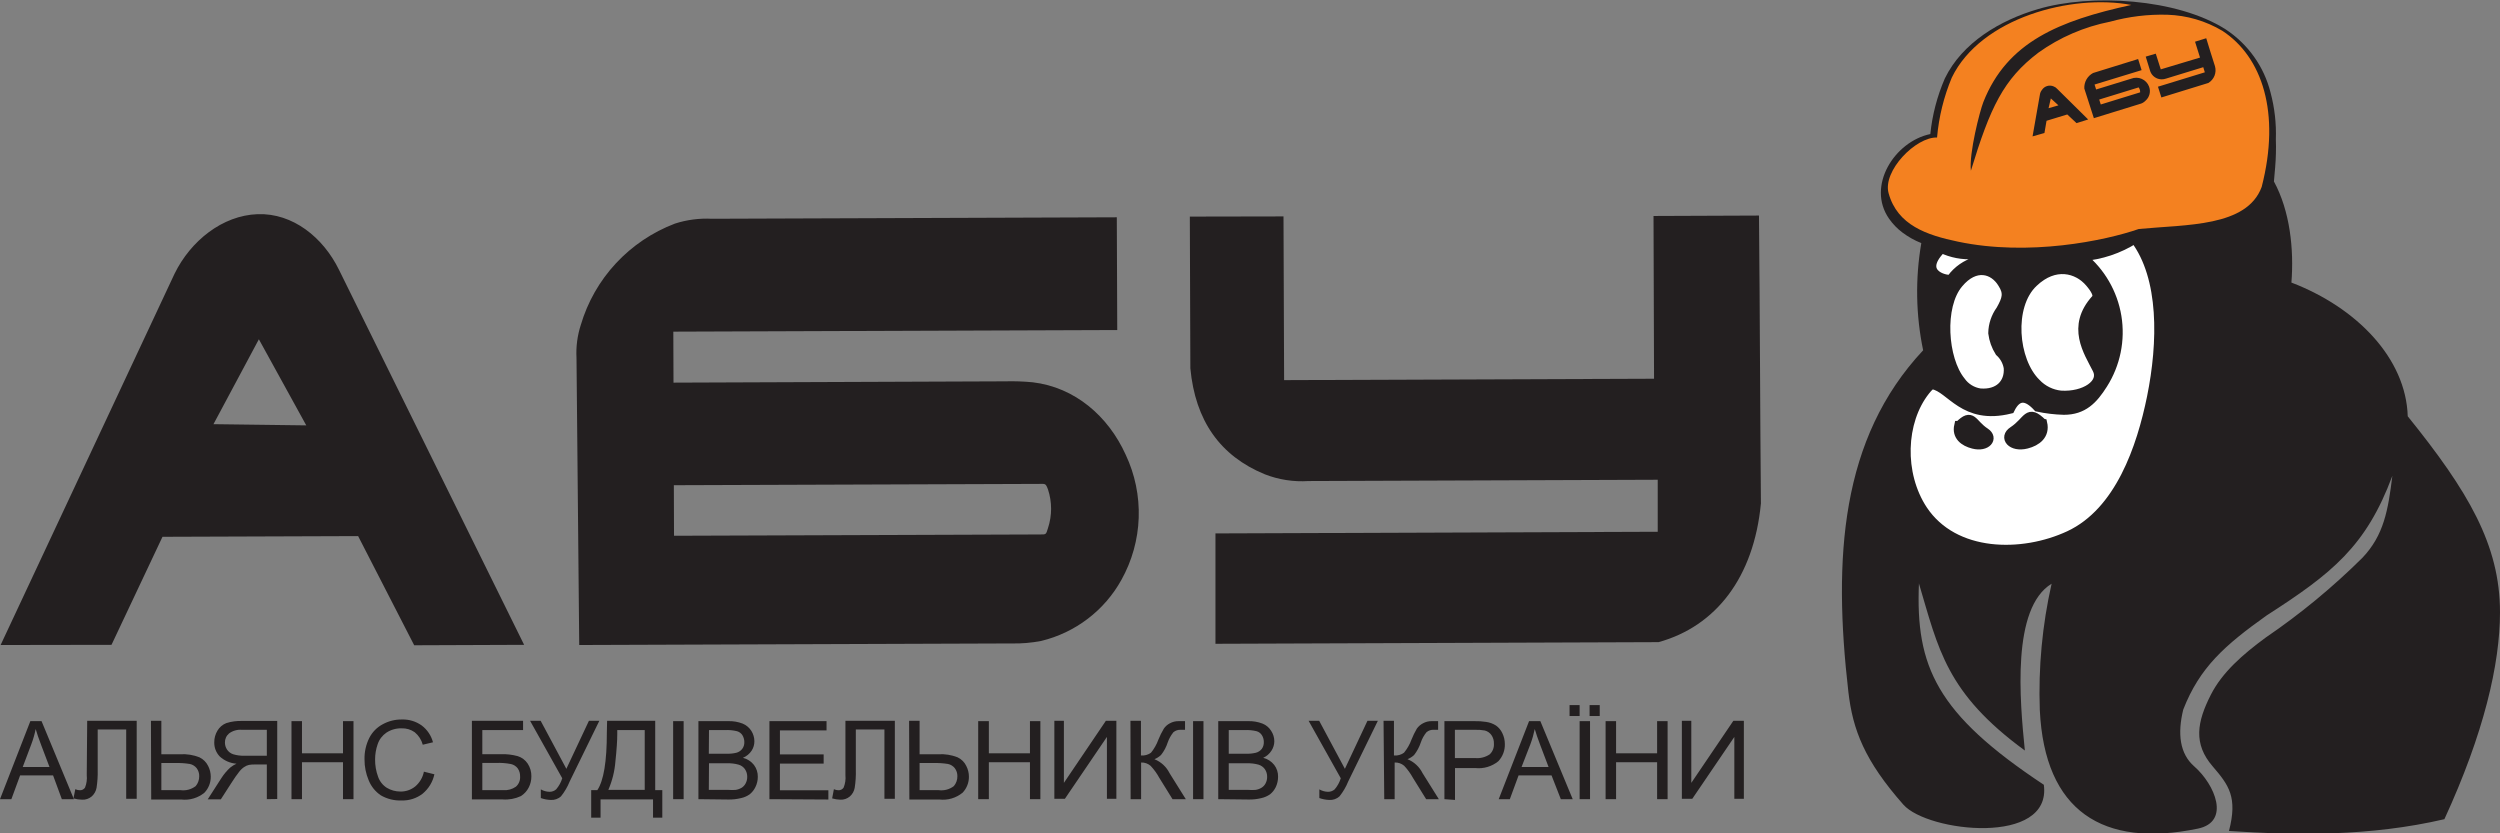 <svg width="180" height="60" viewBox="0 0 180 60" fill="none" xmlns="http://www.w3.org/2000/svg">
<rect x="0" y="0" width="180" height="60" fill="#808080" stroke="none"/>
<g clip-path="url(#clip0)">
<path fill-rule="evenodd" clip-rule="evenodd" d="M92.412 15.582L92.456 27.369L119.091 27.269L119.053 15.551L126.647 15.52C126.717 22.718 126.723 29.048 126.786 36.246C126.276 41.584 123.537 45.092 119.419 46.234L87.513 46.353V38.406L119.356 38.287V34.542L94.213 34.635C93.14 34.705 92.064 34.539 91.064 34.148C87.844 32.825 86.058 30.282 85.706 26.52L85.668 15.595L92.412 15.582ZM48.517 34.935L74.825 34.841C75.259 34.841 75.284 34.785 75.454 35.235C75.754 36.141 75.754 37.119 75.454 38.025C75.31 38.493 75.329 38.481 74.888 38.481L48.529 38.575L48.517 34.935ZM48.479 23.879L80.442 23.76L80.41 15.645L51.256 15.751C50.354 15.704 49.451 15.823 48.592 16.1C46.972 16.718 45.518 17.697 44.343 18.963C43.168 20.229 42.303 21.747 41.817 23.398C41.569 24.164 41.465 24.968 41.508 25.77L41.704 46.441L72.816 46.328C73.538 46.346 74.26 46.285 74.97 46.147C76.187 45.851 77.33 45.307 78.324 44.549C79.318 43.791 80.142 42.837 80.744 41.746C81.507 40.376 81.933 38.846 81.987 37.282C82.04 35.717 81.72 34.162 81.052 32.744C79.793 29.959 77.394 27.887 74.359 27.525C73.698 27.461 73.033 27.438 72.369 27.456L48.492 27.55L48.479 23.879ZM8.028 46.428L11.699 38.65L25.785 38.599L29.822 46.459L37.737 46.428C33.3 37.447 28.856 28.445 24.406 19.422C23.267 17.099 21.088 15.332 18.55 15.42C16.013 15.507 13.721 17.349 12.568 19.709L0.044 46.441L8.028 46.428ZM15.37 30.54L18.639 24.428L22.051 30.627L15.37 30.54Z" fill="#231F20"/>
<path fill-rule="evenodd" clip-rule="evenodd" d="M138.164 41.983C137.912 48.001 139.424 51.385 147.156 56.504C147.748 60.918 138.8 59.925 137.043 57.934C134.254 54.775 133.398 52.552 133.083 49.818C131.974 40.179 132.516 31.576 138.466 25.221C137.939 22.68 137.894 20.063 138.334 17.505C137.847 17.31 137.387 17.052 136.968 16.737C136.598 16.458 136.275 16.123 136.011 15.745C134.374 13.397 136.407 10.188 138.983 9.651C139.124 8.273 139.477 6.923 140.028 5.65C141.287 3.053 144.033 1.448 146.734 0.656C150.556 -0.474 156.727 -0.119 160.241 2.11C161.855 3.171 163.009 4.792 163.477 6.655C163.772 7.754 163.901 8.89 163.861 10.026C163.885 10.703 163.868 11.38 163.811 12.055C163.78 12.386 163.748 12.723 163.723 13.066C164.881 15.195 165.171 17.948 164.982 20.345C169.68 22.143 173.231 25.796 173.357 29.972C177.714 35.372 179.994 39.224 180 44.075C180 47.82 178.835 52.815 175.995 58.982C170.624 60.231 165.322 60.144 160.486 59.831C161.116 57.403 160.486 56.541 159.315 55.181C157.905 53.551 158.182 51.99 159.177 50.03C160.001 48.407 161.469 47.127 163.131 45.904C165.625 44.205 167.956 42.282 170.095 40.16C171.638 38.537 171.946 36.733 172.249 34.261C170.36 39.336 167.91 41.284 163.207 44.306C160.184 46.459 158.377 48.051 157.193 51.092C156.771 52.821 156.935 54.269 157.993 55.187C159.473 56.485 160.619 59.176 158.238 59.663C151.413 61.068 147.213 58.414 146.866 51.123C146.756 48.067 147.042 45.01 147.716 42.027C144.826 43.787 145.424 50.417 145.79 54.038C140.122 49.893 139.568 46.728 138.164 42.014" fill="#231F20"/>
<path fill-rule="evenodd" clip-rule="evenodd" d="M139.468 9.901C139.597 8.416 139.956 6.959 140.532 5.581C142.622 1.28 149.165 -0.456 153.453 0.356C148.264 1.492 144.511 3.015 142.799 7.354C142.553 7.978 141.76 11.037 141.904 12.292C143.296 7.729 144.241 5.706 146.766 3.789C148.305 2.688 150.066 1.927 151.929 1.561C153.269 1.192 154.657 1.023 156.047 1.061C157.448 1.105 158.814 1.505 160.014 2.222C162.873 4.095 164.22 8.109 162.841 13.46C161.771 16.35 157.42 16.157 153.994 16.487C151.564 17.33 146.079 18.473 140.973 17.399C138.731 16.931 136.609 16.213 135.979 13.909C135.538 12.311 137.931 9.851 139.468 9.901ZM147.2 9.576L147.351 8.696L148.844 8.241L149.511 8.865L150.348 8.603L148.119 6.399C148.051 6.321 147.965 6.261 147.868 6.224C147.719 6.157 147.55 6.146 147.394 6.194C147.238 6.241 147.104 6.342 147.017 6.48C146.939 6.575 146.889 6.689 146.873 6.811L146.344 9.82L147.2 9.576ZM147.496 7.791L148.208 7.585L147.66 7.086L147.496 7.791ZM151.142 7.167L151.255 7.523L154.089 6.649C154.098 6.521 154.06 6.394 153.982 6.293L151.142 7.167ZM150.808 6.087L154.196 5.05L153.944 4.251L150.701 5.256C150.5 5.364 150.334 5.526 150.222 5.724C150.111 5.922 150.058 6.148 150.071 6.374L150.758 8.509L154.051 7.491C154.215 7.454 154.364 7.37 154.479 7.248C154.621 7.124 154.721 6.96 154.766 6.778C154.811 6.596 154.799 6.405 154.731 6.23C154.685 6.108 154.615 5.996 154.525 5.902C154.434 5.807 154.326 5.731 154.205 5.679C154.085 5.626 153.955 5.598 153.824 5.597C153.692 5.595 153.562 5.619 153.44 5.668L150.921 6.443L150.808 6.087ZM155.216 3.864L154.492 4.077L154.819 5.138C154.879 5.302 154.987 5.445 155.13 5.547C155.272 5.65 155.443 5.707 155.619 5.712C155.737 5.716 155.855 5.697 155.965 5.656L158.635 4.838L158.748 5.207L155.373 6.243L155.619 7.017L159 5.974C159.202 5.853 159.358 5.67 159.445 5.452C159.531 5.234 159.543 4.995 159.479 4.77C159.252 4.07 159.063 3.452 158.849 2.753L158.043 3.003L158.402 4.145L155.575 4.994L155.216 3.864Z" fill="#F48120"/>
<path fill-rule="evenodd" clip-rule="evenodd" d="M144.171 20.414C143.542 19.365 142.213 18.985 141.023 20.414C139.638 22.044 139.902 25.864 141.187 27.444C141.345 27.67 141.549 27.862 141.785 28.008C142.021 28.154 142.284 28.251 142.559 28.293C143.901 28.405 144.675 27.606 144.593 26.482C144.52 26.041 144.298 25.639 143.964 25.34C143.705 24.928 143.54 24.466 143.479 23.985C143.489 23.386 143.685 22.804 144.039 22.318C144.537 21.525 144.669 21.07 144.209 20.445" fill="white"/>
<path d="M144.171 20.414C143.542 19.365 142.213 18.985 141.023 20.414C139.638 22.044 139.902 25.864 141.187 27.444C141.345 27.67 141.549 27.862 141.785 28.008C142.021 28.154 142.284 28.251 142.559 28.293C143.901 28.405 144.675 27.606 144.593 26.482C144.52 26.041 144.298 25.639 143.964 25.34C143.705 24.928 143.54 24.466 143.479 23.985C143.489 23.386 143.685 22.804 144.039 22.318C144.499 21.507 144.606 21.095 144.171 20.414Z" stroke="#231F20" stroke-width="0.65" stroke-miterlimit="22.93"/>
<path fill-rule="evenodd" clip-rule="evenodd" d="M140.494 20.058C140.935 19.456 141.567 19.016 142.289 18.81C142.629 18.71 142.584 18.373 142.093 18.335C141.304 18.387 140.515 18.236 139.801 17.898C137.862 19.821 140.494 20.252 140.494 20.033" fill="white"/>
<path d="M140.494 20.058C140.935 19.456 141.567 19.016 142.289 18.81C142.629 18.71 142.584 18.373 142.093 18.335C141.304 18.387 140.515 18.236 139.801 17.898C137.862 19.846 140.494 20.277 140.494 20.058Z" stroke="#231F20" stroke-width="0.65" stroke-miterlimit="22.93"/>
<path fill-rule="evenodd" clip-rule="evenodd" d="M150.455 20.352C149.58 19.322 147.937 18.885 146.407 20.352C144.631 22.025 144.965 25.97 146.614 27.581C147.076 28.07 147.7 28.378 148.371 28.449C150.09 28.561 151.52 27.612 150.978 26.576C150.348 25.327 149.089 23.517 150.896 21.525C151.129 21.269 150.84 20.801 150.455 20.352Z" fill="white"/>
<path d="M150.455 20.352C149.58 19.322 147.937 18.885 146.407 20.352C144.631 22.025 144.965 25.97 146.614 27.581C147.076 28.07 147.7 28.378 148.371 28.449C150.09 28.561 151.52 27.612 150.978 26.576C150.348 25.327 149.089 23.517 150.896 21.525C151.129 21.269 150.84 20.801 150.455 20.352Z" stroke="#231F20" stroke-width="0.65" stroke-miterlimit="22.93"/>
<path fill-rule="evenodd" clip-rule="evenodd" d="M149.908 18.479C151.247 19.564 152.14 21.097 152.418 22.79C152.696 24.482 152.341 26.217 151.419 27.668C150.72 28.773 149.996 29.541 148.598 29.541C147.963 29.524 147.33 29.449 146.709 29.316C145.978 28.517 145.28 28.343 144.732 29.46C141.382 30.29 140.444 27.93 139.159 27.706C139.008 27.706 138.876 27.831 138.636 28.13C136.873 30.353 136.747 34.117 138.454 36.708C140.708 40.092 145.607 40.117 148.982 38.543C152.615 36.845 154.171 32.207 154.907 28.605C155.707 24.653 155.801 19.99 153.705 17.212C152.557 17.936 151.246 18.365 149.889 18.46L149.908 18.479ZM147.055 30.446C147.25 31.295 146.633 31.77 145.897 31.957C144.82 32.232 144.196 31.476 144.921 31.008C146.041 30.29 145.978 29.373 147.055 30.446ZM141.035 30.615C141.999 29.654 141.942 30.471 142.925 31.114C143.554 31.533 143.019 32.213 142.056 31.963C141.394 31.795 140.84 31.377 141.017 30.615" fill="white"/>
<path d="M149.908 18.479C151.247 19.564 152.14 21.097 152.418 22.79C152.696 24.482 152.341 26.217 151.419 27.668C150.72 28.773 149.996 29.541 148.598 29.541C147.963 29.524 147.33 29.449 146.709 29.316C145.978 28.517 145.28 28.343 144.732 29.46C141.382 30.29 140.444 27.93 139.159 27.706C139.008 27.706 138.876 27.831 138.636 28.13C136.873 30.353 136.747 34.117 138.454 36.708C140.708 40.092 145.607 40.117 148.982 38.543C152.615 36.845 154.171 32.207 154.907 28.605C155.707 24.653 155.801 19.99 153.705 17.212C152.564 17.939 151.26 18.375 149.908 18.479V18.479ZM147.074 30.465C147.269 31.314 146.652 31.789 145.916 31.976C144.839 32.251 144.215 31.495 144.939 31.027C146.035 30.309 145.972 29.391 147.049 30.459L147.074 30.465ZM141.054 30.634C142.018 29.672 141.961 30.49 142.943 31.133C143.573 31.551 143.038 32.232 142.074 31.982C141.407 31.814 140.853 31.395 141.029 30.634H141.054Z" stroke="#231F20" stroke-width="0.65" stroke-miterlimit="22.93"/>
<path d="M0 57.54L2.185 51.922H2.991L5.321 57.54H4.452L3.822 55.83H1.448L0.819 57.54H0ZM1.637 55.224H3.564L2.972 53.663C2.789 53.189 2.657 52.796 2.569 52.49C2.496 52.858 2.393 53.219 2.261 53.57L1.637 55.224Z" fill="#231F20"/>
<path d="M6.278 51.897H9.842V57.515H9.086V52.521H7.034V55.424C7.046 55.858 7.018 56.293 6.952 56.722C6.908 56.964 6.784 57.184 6.599 57.347C6.41 57.506 6.167 57.589 5.919 57.578C5.706 57.575 5.494 57.543 5.289 57.484L5.422 56.822C5.521 56.867 5.628 56.893 5.736 56.897C5.811 56.902 5.886 56.888 5.954 56.855C6.021 56.822 6.079 56.772 6.12 56.71C6.235 56.425 6.278 56.116 6.246 55.811L6.278 51.897Z" fill="#231F20"/>
<path d="M10.868 51.897H11.618V54.306H12.978C13.448 54.278 13.919 54.353 14.357 54.525C14.632 54.657 14.854 54.877 14.986 55.149C15.11 55.389 15.175 55.654 15.175 55.923C15.179 56.35 15.017 56.761 14.722 57.072C14.491 57.262 14.223 57.404 13.935 57.489C13.648 57.574 13.345 57.599 13.047 57.565H10.887L10.868 51.897ZM11.618 56.891H12.997C13.19 56.917 13.386 56.904 13.574 56.854C13.762 56.803 13.938 56.716 14.092 56.598C14.258 56.397 14.348 56.145 14.344 55.886C14.349 55.68 14.285 55.478 14.162 55.312C14.039 55.156 13.865 55.047 13.67 55.006C13.327 54.951 12.979 54.928 12.631 54.937H11.618V56.891Z" fill="#231F20"/>
<path d="M19.212 57.54V55.043H18.343C18.201 55.04 18.06 55.05 17.921 55.074C17.799 55.103 17.684 55.154 17.581 55.224C17.432 55.327 17.303 55.454 17.197 55.599C17.052 55.78 16.875 56.036 16.655 56.379L15.899 57.553H14.955L15.943 56.017C16.12 55.742 16.332 55.49 16.573 55.268C16.711 55.155 16.863 55.06 17.026 54.987C16.575 54.953 16.149 54.768 15.818 54.463C15.559 54.189 15.418 53.826 15.427 53.451C15.423 53.152 15.504 52.858 15.66 52.602C15.803 52.358 16.025 52.169 16.29 52.065C16.662 51.947 17.052 51.895 17.442 51.909H19.961V57.528L19.212 57.54ZM19.212 52.546H17.411C17.082 52.519 16.755 52.612 16.491 52.808C16.396 52.889 16.319 52.989 16.268 53.103C16.217 53.216 16.192 53.34 16.195 53.464C16.195 53.643 16.247 53.819 16.346 53.969C16.451 54.127 16.607 54.246 16.787 54.306C17.048 54.385 17.32 54.421 17.593 54.413H19.212V52.546Z" fill="#231F20"/>
<path d="M20.987 57.54V51.922H21.743V54.238H24.696V51.922H25.452V57.54H24.696V54.881H21.743V57.54H20.987Z" fill="#231F20"/>
<path d="M30.521 55.561L31.276 55.749C31.159 56.299 30.857 56.794 30.42 57.153C29.991 57.48 29.462 57.65 28.921 57.634C28.396 57.656 27.876 57.528 27.422 57.266C27.028 57.001 26.723 56.624 26.547 56.186C26.344 55.708 26.241 55.194 26.245 54.675C26.233 54.143 26.349 53.617 26.585 53.139C26.797 52.717 27.136 52.37 27.555 52.147C27.977 51.915 28.452 51.797 28.934 51.803C29.445 51.786 29.948 51.937 30.363 52.234C30.763 52.536 31.049 52.963 31.175 53.445L30.439 53.62C30.345 53.268 30.142 52.953 29.859 52.721C29.585 52.526 29.253 52.427 28.915 52.44C28.526 52.43 28.143 52.539 27.819 52.752C27.523 52.955 27.301 53.249 27.19 53.589C27.069 53.938 27.007 54.305 27.007 54.675C27.002 55.1 27.074 55.523 27.221 55.923C27.334 56.253 27.556 56.534 27.851 56.722C28.143 56.897 28.479 56.99 28.82 56.991C29.209 57 29.588 56.871 29.891 56.629C30.217 56.354 30.439 55.978 30.521 55.561Z" fill="#231F20"/>
<path d="M33.977 51.897H37.661V52.565H34.727V54.3H36.087C36.491 54.289 36.894 54.337 37.283 54.444C37.575 54.537 37.826 54.727 37.995 54.981C38.174 55.253 38.266 55.573 38.259 55.898C38.261 56.176 38.196 56.45 38.07 56.697C37.941 56.954 37.743 57.17 37.497 57.322C37.093 57.51 36.646 57.592 36.2 57.559H33.977V51.897ZM34.727 56.891H36.232C36.556 56.917 36.879 56.828 37.145 56.641C37.249 56.55 37.331 56.436 37.383 56.308C37.436 56.18 37.457 56.042 37.447 55.905C37.454 55.698 37.395 55.495 37.277 55.324C37.158 55.166 36.986 55.055 36.792 55.012C36.444 54.944 36.089 54.917 35.734 54.931H34.727V56.891Z" fill="#231F20"/>
<path d="M38.165 51.897H38.927L40.778 55.355L42.403 51.897H43.152L41.017 56.267C40.861 56.653 40.649 57.015 40.388 57.341C40.288 57.43 40.172 57.499 40.045 57.543C39.919 57.587 39.785 57.605 39.651 57.596C39.408 57.588 39.168 57.541 38.939 57.459V56.835C39.131 56.946 39.347 57.006 39.569 57.01C39.743 57.011 39.911 56.949 40.041 56.835C40.242 56.601 40.392 56.329 40.482 56.036L38.165 51.897Z" fill="#231F20"/>
<path d="M43.712 51.897H47.175V56.891H47.686V58.87H47.018V57.559H43.24V58.87H42.566V56.891H43.007C43.467 56.204 43.693 54.825 43.693 52.74L43.712 51.897ZM46.42 52.565H44.443V52.852C44.443 53.331 44.399 53.986 44.31 54.818C44.255 55.526 44.083 56.22 43.8 56.872H46.42V52.565Z" fill="#231F20"/>
<path d="M48.466 57.54V51.922H49.222V57.54H48.466Z" fill="#231F20"/>
<path d="M50.286 57.54V51.922H52.421C52.777 51.91 53.133 51.97 53.466 52.097C53.725 52.203 53.945 52.386 54.096 52.621C54.237 52.844 54.313 53.101 54.316 53.364C54.319 53.605 54.251 53.841 54.121 54.044C53.968 54.276 53.748 54.456 53.491 54.562C53.806 54.641 54.085 54.821 54.285 55.074C54.47 55.321 54.568 55.622 54.562 55.93C54.563 56.185 54.505 56.437 54.392 56.666C54.295 56.87 54.153 57.049 53.976 57.191C53.788 57.325 53.573 57.418 53.346 57.465C53.046 57.539 52.737 57.572 52.427 57.565L50.286 57.54ZM51.035 54.269H52.295C52.536 54.278 52.778 54.255 53.013 54.2C53.183 54.157 53.334 54.058 53.441 53.919C53.546 53.779 53.599 53.607 53.592 53.432C53.593 53.257 53.545 53.084 53.453 52.933C53.363 52.793 53.224 52.691 53.063 52.646C52.781 52.578 52.49 52.551 52.2 52.565H51.048L51.035 54.269ZM51.035 56.872H52.452C52.624 56.886 52.797 56.886 52.969 56.872C53.122 56.848 53.27 56.795 53.403 56.716C53.523 56.639 53.621 56.531 53.686 56.404C53.764 56.258 53.803 56.095 53.8 55.93C53.804 55.734 53.746 55.542 53.636 55.38C53.527 55.224 53.367 55.109 53.183 55.056C52.912 54.98 52.632 54.947 52.352 54.956H51.048L51.035 56.872Z" fill="#231F20"/>
<path d="M55.399 57.54V51.922H59.511V52.59H56.155V54.319H59.303V54.981H56.155V56.897H59.643V57.565L55.399 57.54Z" fill="#231F20"/>
<path d="M60.871 51.897H64.429V57.515H63.679V52.521H61.62V55.424C61.633 55.858 61.605 56.293 61.538 56.722C61.497 56.965 61.372 57.185 61.186 57.347C60.997 57.506 60.754 57.589 60.506 57.578C60.305 57.572 60.106 57.541 59.914 57.484L60.04 56.822C60.139 56.867 60.246 56.892 60.355 56.897C60.43 56.902 60.505 56.888 60.572 56.855C60.639 56.822 60.697 56.772 60.739 56.71C60.857 56.426 60.902 56.117 60.871 55.811V51.897Z" fill="#231F20"/>
<path d="M65.455 51.897H66.211V54.306H67.564C68.035 54.278 68.506 54.353 68.944 54.525C69.22 54.655 69.442 54.875 69.573 55.149C69.697 55.389 69.762 55.654 69.762 55.923C69.766 56.35 69.603 56.761 69.309 57.072C69.078 57.262 68.81 57.404 68.522 57.489C68.234 57.574 67.932 57.599 67.634 57.565H65.474L65.455 51.897ZM66.211 56.891H67.583C67.776 56.917 67.973 56.904 68.161 56.854C68.349 56.803 68.525 56.716 68.679 56.598C68.847 56.399 68.937 56.146 68.931 55.886C68.936 55.68 68.872 55.478 68.748 55.312C68.626 55.156 68.452 55.047 68.257 55.006C67.914 54.951 67.566 54.928 67.218 54.937H66.211V56.891Z" fill="#231F20"/>
<path d="M70.43 57.54V51.922H71.198V54.238H74.157V51.922H74.907V57.54H74.157V54.881H71.198V57.54H70.43Z" fill="#231F20"/>
<path d="M75.914 51.897H76.6V56.367L79.623 51.897H80.379V57.515H79.698V53.058L76.67 57.515H75.914V51.897Z" fill="#231F20"/>
<path d="M81.392 51.897H82.148V54.394C82.406 54.419 82.664 54.347 82.872 54.194C83.103 53.91 83.284 53.589 83.407 53.245C83.517 52.974 83.647 52.711 83.798 52.459C83.908 52.298 84.058 52.167 84.232 52.078C84.425 51.972 84.642 51.918 84.862 51.922H85.322V52.546H85.019C84.825 52.533 84.633 52.596 84.484 52.721C84.307 52.942 84.168 53.191 84.075 53.458C83.97 53.786 83.806 54.093 83.59 54.363C83.453 54.491 83.293 54.592 83.118 54.662C83.594 54.853 83.981 55.211 84.207 55.667L85.378 57.54H84.421L83.47 56.005C83.299 55.69 83.088 55.398 82.841 55.137C82.652 54.975 82.409 54.89 82.16 54.9V57.54H81.405L81.392 51.897Z" fill="#231F20"/>
<path d="M85.901 57.54V51.922H86.65V57.54H85.901Z" fill="#231F20"/>
<path d="M87.714 57.54V51.922H89.849C90.206 51.91 90.561 51.969 90.894 52.096C91.156 52.199 91.376 52.383 91.524 52.621C91.67 52.842 91.749 53.1 91.751 53.364C91.751 53.605 91.681 53.842 91.549 54.044C91.406 54.272 91.198 54.453 90.951 54.562C91.265 54.641 91.545 54.821 91.744 55.074C91.932 55.32 92.03 55.621 92.021 55.93C92.022 56.184 91.966 56.436 91.858 56.666C91.761 56.87 91.619 57.049 91.442 57.191C91.252 57.323 91.038 57.416 90.812 57.465C90.514 57.539 90.207 57.572 89.899 57.565L87.714 57.54ZM88.47 54.269H89.698C89.939 54.278 90.18 54.255 90.415 54.2C90.588 54.157 90.741 54.058 90.85 53.919C90.95 53.777 91.001 53.606 90.995 53.432C90.999 53.256 90.951 53.083 90.856 52.933C90.769 52.793 90.632 52.691 90.472 52.646C90.19 52.579 89.9 52.551 89.61 52.565H88.47V54.269ZM88.47 56.872H89.887C90.056 56.886 90.227 56.886 90.397 56.872C90.551 56.85 90.699 56.797 90.831 56.716C90.955 56.641 91.055 56.533 91.121 56.404C91.198 56.258 91.237 56.095 91.234 55.93C91.238 55.734 91.181 55.542 91.07 55.38C90.96 55.225 90.8 55.111 90.617 55.056C90.347 54.981 90.066 54.948 89.786 54.956H88.47V56.872Z" fill="#231F20"/>
<path d="M94.219 51.897H94.981L96.832 55.355L98.457 51.897H99.206L97.071 56.267C96.915 56.653 96.703 57.015 96.442 57.341C96.342 57.43 96.226 57.499 96.1 57.543C95.973 57.587 95.839 57.605 95.705 57.596C95.462 57.588 95.222 57.541 94.993 57.459V56.835C95.185 56.946 95.402 57.006 95.623 57.01C95.797 57.011 95.965 56.949 96.095 56.835C96.296 56.601 96.446 56.329 96.536 56.036L94.219 51.897Z" fill="#231F20"/>
<path d="M99.615 51.897H100.365V54.394C100.623 54.419 100.881 54.348 101.089 54.194C101.322 53.911 101.505 53.59 101.63 53.245C101.738 52.974 101.867 52.711 102.014 52.459C102.129 52.299 102.28 52.169 102.455 52.078C102.648 51.972 102.865 51.918 103.085 51.922H103.544V52.546H103.242C103.146 52.539 103.049 52.55 102.957 52.58C102.865 52.61 102.78 52.658 102.707 52.721C102.527 52.94 102.389 53.19 102.298 53.458C102.19 53.785 102.026 54.091 101.813 54.363C101.676 54.491 101.515 54.592 101.341 54.662C101.813 54.855 102.199 55.212 102.424 55.667L103.595 57.54H102.682L101.731 56.005C101.558 55.691 101.346 55.399 101.101 55.137C100.911 54.974 100.666 54.889 100.415 54.9V57.54H99.666L99.615 51.897Z" fill="#231F20"/>
<path d="M103.998 57.54V51.922H106.145C106.434 51.915 106.722 51.934 107.008 51.978C107.259 52.013 107.5 52.103 107.713 52.24C107.909 52.379 108.065 52.566 108.166 52.783C108.285 53.024 108.347 53.289 108.349 53.557C108.366 54.018 108.198 54.467 107.883 54.806C107.653 54.995 107.386 55.137 107.099 55.221C106.813 55.306 106.512 55.333 106.214 55.299H104.76V57.596L103.998 57.54ZM104.753 54.581H106.221C106.588 54.613 106.955 54.518 107.26 54.313C107.363 54.215 107.444 54.097 107.496 53.965C107.548 53.834 107.571 53.692 107.562 53.551C107.572 53.33 107.51 53.111 107.385 52.927C107.27 52.764 107.101 52.647 106.907 52.596C106.676 52.555 106.442 52.538 106.208 52.546H104.753V54.581Z" fill="#231F20"/>
<path d="M107.908 57.54L110.093 51.922H110.905L113.235 57.54H112.379L111.711 55.83H109.337L108.708 57.54H107.908ZM109.552 55.224H111.497L110.905 53.663C110.723 53.189 110.591 52.796 110.502 52.49C110.427 52.857 110.324 53.218 110.194 53.57L109.552 55.224Z" fill="#231F20"/>
<path d="M113.008 51.553V50.767H113.733V51.553H113.008ZM113.733 57.54V51.922H114.482V57.54H113.733ZM114.45 51.553V50.767H115.181V51.553H114.45Z" fill="#231F20"/>
<path d="M115.603 57.54V51.922H116.358V54.238H119.312V51.922H120.067V57.54H119.312V54.881H116.358V57.54H115.603Z" fill="#231F20"/>
<path d="M121.094 51.897H121.774V56.367L124.802 51.897H125.558V57.515H124.872V53.058L121.843 57.515H121.094V51.897Z" fill="#231F20"/>
</g>
<defs>
<clipPath id="clip0">
<rect width="180" height="60" fill="white"/>
</clipPath>
</defs>
</svg>
